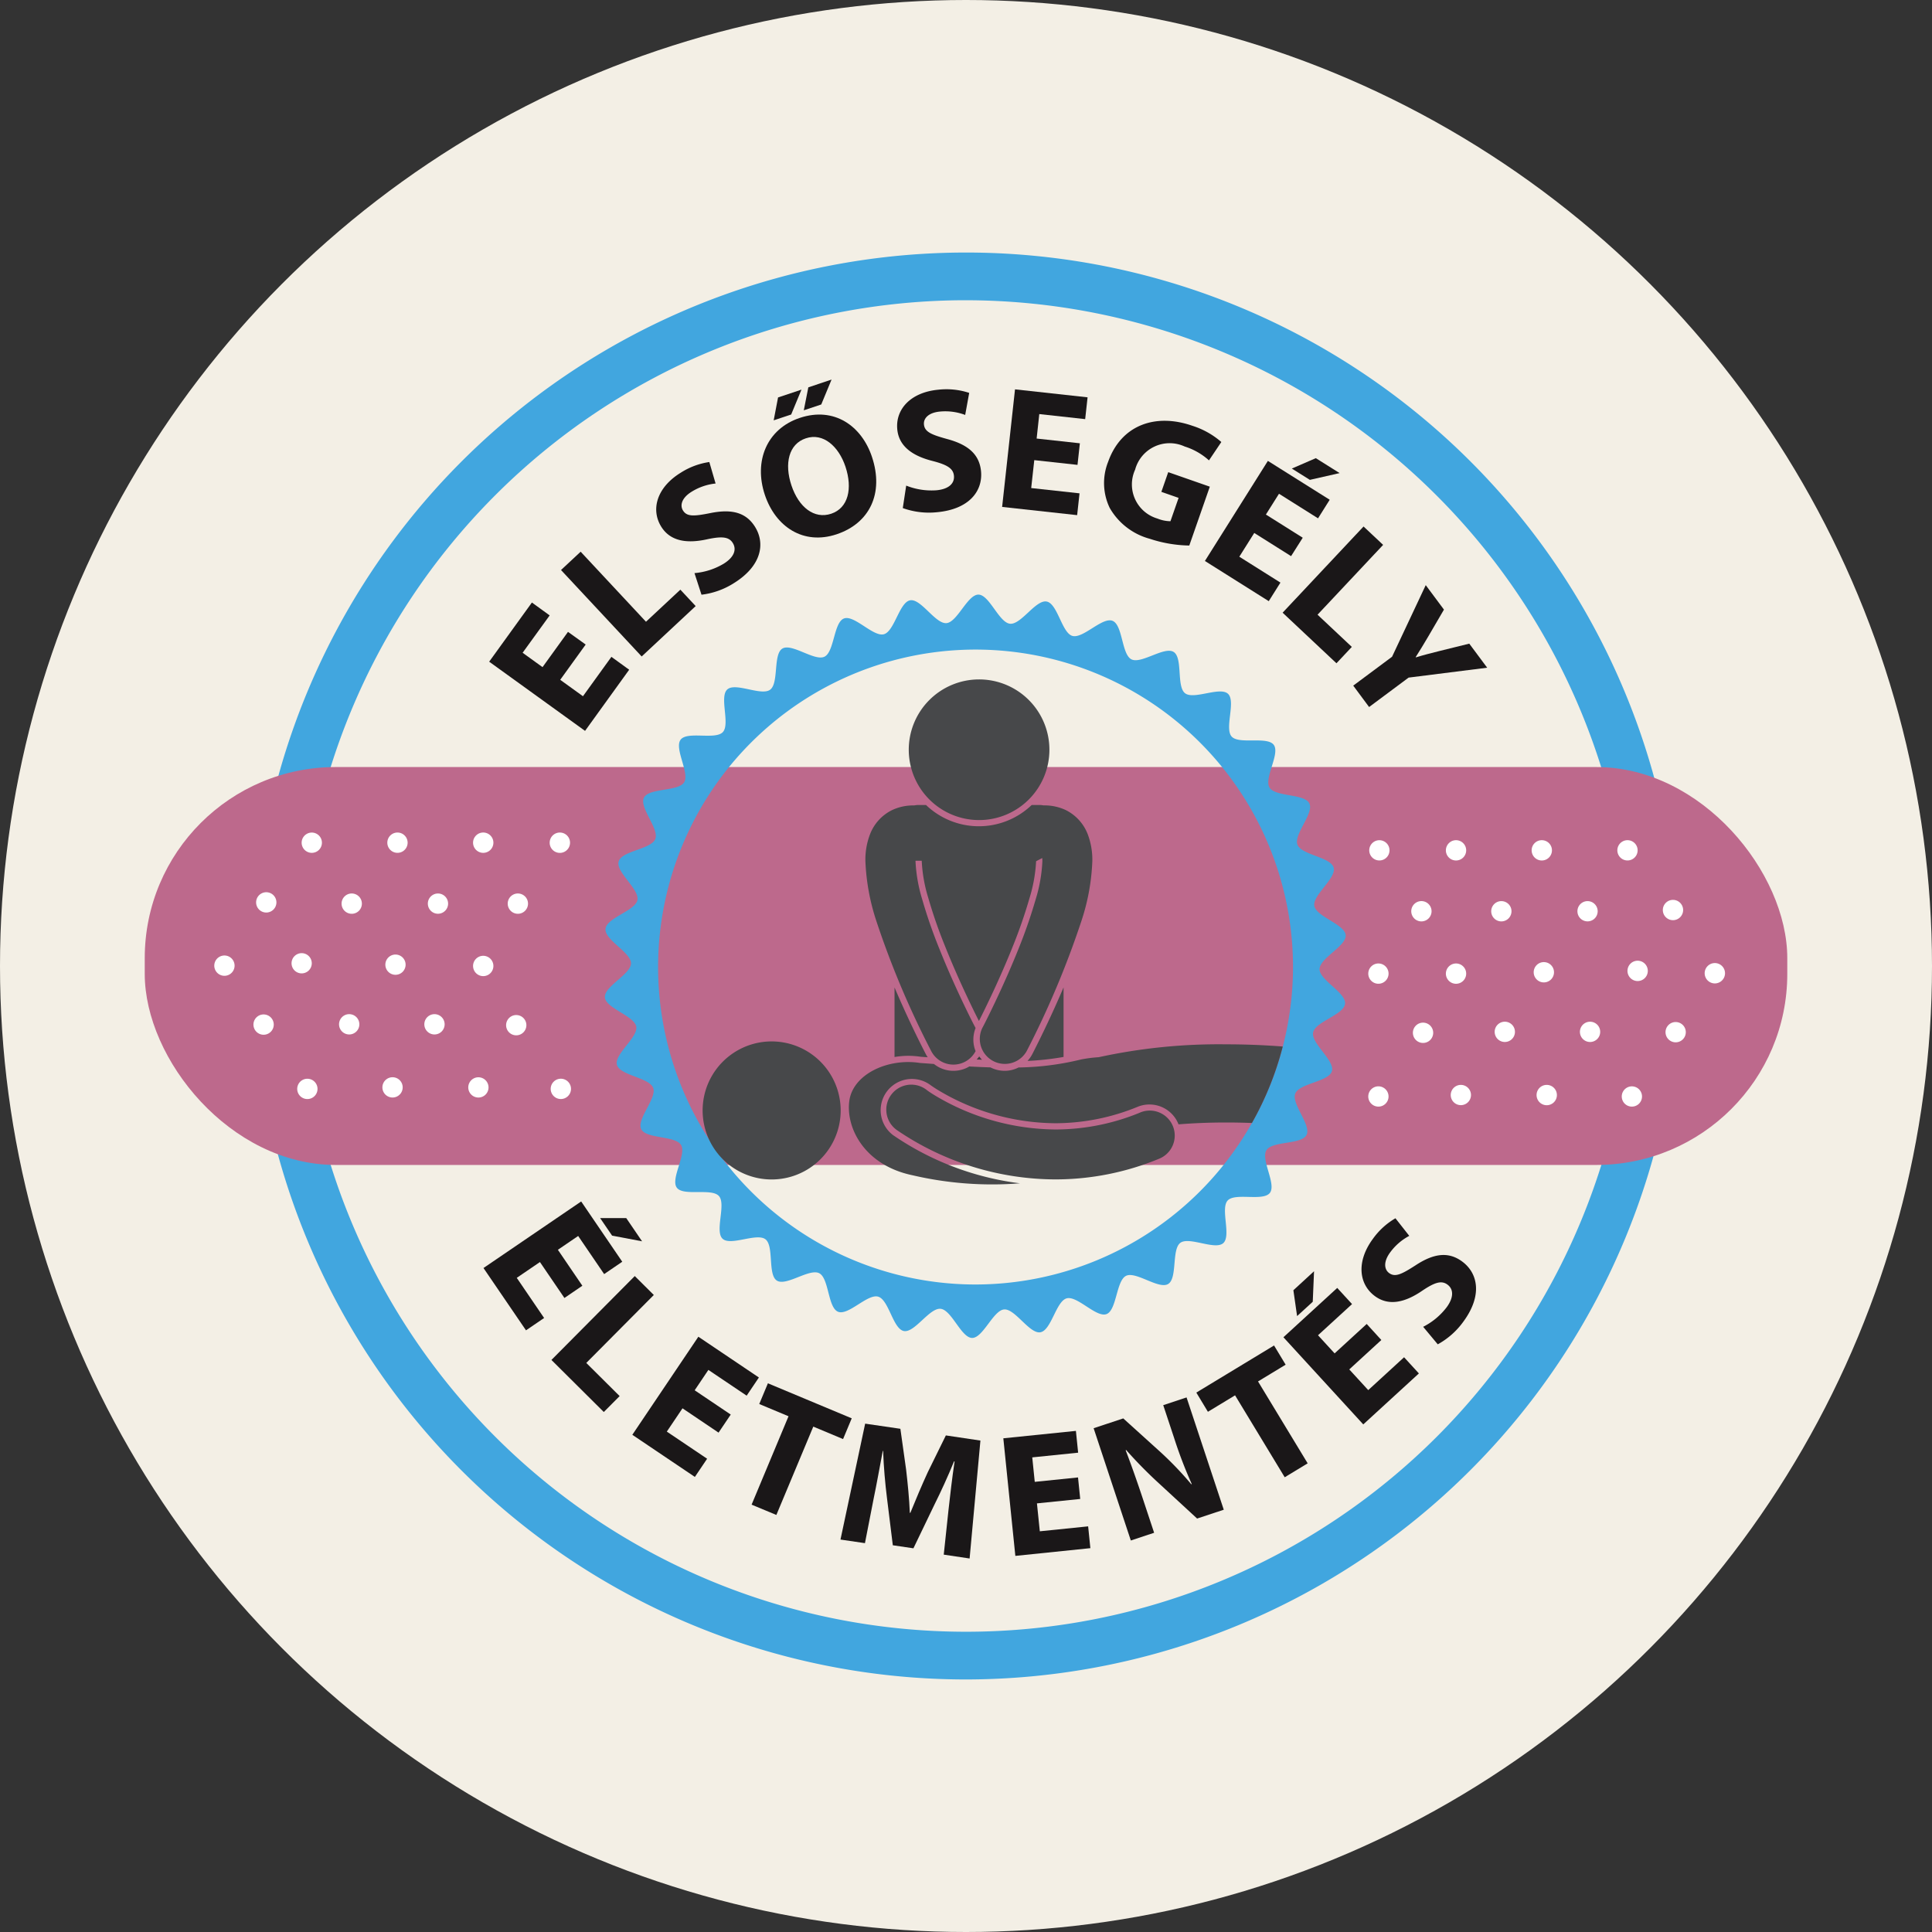 <svg xmlns="http://www.w3.org/2000/svg" width="150" height="150" viewBox="0 0 150 150">
  <rect x="0" y="0" width="150" height="150" fill="#333333" stroke="none"/>
  <g id="Group_3845" data-name="Group 3845" transform="translate(-13593.479 3.263)">
    <g id="Ñëîé_1" data-name="Ñëîé 1" transform="translate(13593.479 -3.263)">
      <g id="Group_3787" data-name="Group 3787">
        <g id="Group_3786" data-name="Group 3786">
          <ellipse id="Ellipse_97" data-name="Ellipse 97" cx="75" cy="75" rx="75" ry="75" fill="#f3efe5"/>
        </g>
      </g>
    </g>
    <g id="Layer_3" data-name="Layer 3" transform="translate(13604.717 16.344)">
      <g id="Group_3844" data-name="Group 3844">
        <g id="Group_3788" data-name="Group 3788" transform="translate(8.368)">
          <path id="Path_6951" data-name="Path 6951" d="M13668.48,127.13a55.393,55.393,0,1,1,55.395-55.393A55.458,55.458,0,0,1,13668.48,127.13Zm0-107.083a51.689,51.689,0,1,0,51.69,51.689A51.748,51.748,0,0,0,13668.48,20.048Z" transform="translate(-13613.085 -16.344)" fill="#41a6df"/>
        </g>
        <g id="Group_3789" data-name="Group 3789" transform="translate(0 39.946)">
          <rect id="Rectangle_1942" data-name="Rectangle 1942" width="127.526" height="30.894" rx="14.834" fill="#bd698c"/>
        </g>
        <g id="Group_3831" data-name="Group 3831" transform="translate(5.399 45.034)">
          <g id="Group_3790" data-name="Group 3790" transform="translate(3.248 4.632)">
            <path id="Path_6952" data-name="Path 6952" d="M13614.94,67.234a.788.788,0,1,0-.789.789.789.789,0,0,0,.789-.789" transform="translate(-13613.364 -66.447)" fill="#fff" fill-rule="evenodd"/>
          </g>
          <g id="Group_3791" data-name="Group 3791" transform="translate(0 9.544)">
            <path id="Path_6953" data-name="Path 6953" d="M13611.692,72.147a.788.788,0,1,1-.788-.788.789.789,0,0,1,.788.788" transform="translate(-13610.116 -71.359)" fill="#fff" fill-rule="evenodd"/>
          </g>
          <g id="Group_3792" data-name="Group 3792" transform="translate(3.041 14.119)">
            <path id="Path_6954" data-name="Path 6954" d="M13614.733,76.722a.788.788,0,1,0-.788.789.788.788,0,0,0,.788-.789" transform="translate(-13613.157 -75.934)" fill="#fff" fill-rule="evenodd"/>
          </g>
          <g id="Group_3793" data-name="Group 3793" transform="translate(5.998 9.359)">
            <path id="Path_6955" data-name="Path 6955" d="M13617.685,71.961a.785.785,0,1,0-.785.786.785.785,0,0,0,.785-.786" transform="translate(-13616.114 -71.174)" fill="#fff" fill-rule="evenodd"/>
          </g>
          <g id="Group_3794" data-name="Group 3794" transform="translate(13.281 9.468)">
            <path id="Path_6956" data-name="Path 6956" d="M13624.97,72.07a.786.786,0,1,0-.785.787.786.786,0,0,0,.785-.787" transform="translate(-13623.397 -71.283)" fill="#fff" fill-rule="evenodd"/>
          </g>
          <g id="Group_3795" data-name="Group 3795" transform="translate(20.093 9.569)">
            <path id="Path_6957" data-name="Path 6957" d="M13631.786,72.172a.789.789,0,1,0-.788.788.789.789,0,0,0,.788-.788" transform="translate(-13630.209 -71.384)" fill="#fff" fill-rule="evenodd"/>
          </g>
          <g id="Group_3796" data-name="Group 3796" transform="translate(16.306 14.094)">
            <path id="Path_6958" data-name="Path 6958" d="M13628,76.7a.788.788,0,1,0-.787.789.788.788,0,0,0,.787-.789" transform="translate(-13626.422 -75.909)" fill="#fff" fill-rule="evenodd"/>
          </g>
          <g id="Group_3797" data-name="Group 3797" transform="translate(9.687 14.094)">
            <path id="Path_6959" data-name="Path 6959" d="M13621.379,76.7a.788.788,0,1,0-.788.789.787.787,0,0,0,.788-.789" transform="translate(-13619.803 -75.909)" fill="#fff" fill-rule="evenodd"/>
          </g>
          <g id="Group_3798" data-name="Group 3798" transform="translate(6.439 19.113)">
            <path id="Path_6960" data-name="Path 6960" d="M13618.132,81.715a.788.788,0,1,1-.788-.787.789.789,0,0,1,.788.787" transform="translate(-13616.556 -80.928)" fill="#fff" fill-rule="evenodd"/>
          </g>
          <g id="Group_3799" data-name="Group 3799" transform="translate(13.053 18.996)">
            <path id="Path_6961" data-name="Path 6961" d="M13624.743,81.6a.787.787,0,1,1-.785-.789.785.785,0,0,1,.785.789" transform="translate(-13623.169 -80.811)" fill="#fff" fill-rule="evenodd"/>
          </g>
          <g id="Group_3800" data-name="Group 3800" transform="translate(19.721 19)">
            <path id="Path_6962" data-name="Path 6962" d="M13631.408,81.6a.786.786,0,1,0-.785.786.784.784,0,0,0,.785-.786" transform="translate(-13629.837 -80.815)" fill="#fff" fill-rule="evenodd"/>
          </g>
          <g id="Group_3801" data-name="Group 3801" transform="translate(26.119 19.111)">
            <path id="Path_6963" data-name="Path 6963" d="M13638.008,81.715a.788.788,0,1,0-.788.787.788.788,0,0,0,.788-.787" transform="translate(-13636.432 -80.926)" fill="#fff" fill-rule="evenodd"/>
          </g>
          <g id="Group_3802" data-name="Group 3802" transform="translate(22.781 4.729)">
            <path id="Path_6964" data-name="Path 6964" d="M13634.645,67.332a.788.788,0,1,0-.788.788.788.788,0,0,0,.788-.788" transform="translate(-13633.068 -66.544)" fill="#fff" fill-rule="evenodd"/>
          </g>
          <g id="Group_3803" data-name="Group 3803" transform="translate(16.581 4.73)">
            <path id="Path_6965" data-name="Path 6965" d="M13628.269,67.332a.786.786,0,1,0-.785.785.786.786,0,0,0,.785-.785" transform="translate(-13626.697 -66.545)" fill="#fff" fill-rule="evenodd"/>
          </g>
          <g id="Group_3804" data-name="Group 3804" transform="translate(9.884 4.729)">
            <path id="Path_6966" data-name="Path 6966" d="M13621.575,67.332a.788.788,0,1,0-.787.788.787.787,0,0,0,.787-.788" transform="translate(-13620 -66.544)" fill="#fff" fill-rule="evenodd"/>
          </g>
          <g id="Group_3805" data-name="Group 3805" transform="translate(6.782)">
            <path id="Path_6967" data-name="Path 6967" d="M13618.473,62.6a.787.787,0,1,0-.788.789.787.787,0,0,0,.788-.789" transform="translate(-13616.898 -61.815)" fill="#fff" fill-rule="evenodd"/>
          </g>
          <g id="Group_3806" data-name="Group 3806" transform="translate(13.435)">
            <path id="Path_6968" data-name="Path 6968" d="M13625.127,62.6a.788.788,0,1,1-.787-.788.79.79,0,0,1,.787.788" transform="translate(-13623.551 -61.815)" fill="#fff" fill-rule="evenodd"/>
          </g>
          <g id="Group_3807" data-name="Group 3807" transform="translate(20.093)">
            <path id="Path_6969" data-name="Path 6969" d="M13631.786,62.6a.789.789,0,1,0-.788.789.789.789,0,0,0,.788-.789" transform="translate(-13630.209 -61.815)" fill="#fff" fill-rule="evenodd"/>
          </g>
          <g id="Group_3808" data-name="Group 3808" transform="translate(26.041)">
            <path id="Path_6970" data-name="Path 6970" d="M13637.932,62.6a.79.79,0,1,1-.788-.788.789.789,0,0,1,.788.788" transform="translate(-13636.353 -61.815)" fill="#fff" fill-rule="evenodd"/>
          </g>
          <g id="Group_3809" data-name="Group 3809" transform="translate(22.656 14.165)">
            <path id="Path_6971" data-name="Path 6971" d="M13634.517,76.768a.787.787,0,1,0-.788.788.788.788,0,0,0,.788-.788" transform="translate(-13632.942 -75.98)" fill="#fff" fill-rule="evenodd"/>
          </g>
          <g id="Group_3810" data-name="Group 3810" transform="translate(112.465 5.225)">
            <path id="Path_6972" data-name="Path 6972" d="M13723.45,67.827a.788.788,0,1,0,.79-.787.788.788,0,0,0-.79.787" transform="translate(-13723.45 -67.04)" fill="#fff" fill-rule="evenodd"/>
          </g>
          <g id="Group_3811" data-name="Group 3811" transform="translate(115.713 10.135)">
            <path id="Path_6973" data-name="Path 6973" d="M13728.278,72.739a.79.79,0,1,0-.79.787.79.79,0,0,0,.79-.787" transform="translate(-13726.698 -71.95)" fill="#fff" fill-rule="evenodd"/>
          </g>
          <g id="Group_3812" data-name="Group 3812" transform="translate(112.675 14.711)">
            <path id="Path_6974" data-name="Path 6974" d="M13725.233,77.312a.787.787,0,1,0-.787.787.787.787,0,0,0,.787-.787" transform="translate(-13723.66 -76.526)" fill="#fff" fill-rule="evenodd"/>
          </g>
          <g id="Group_3813" data-name="Group 3813" transform="translate(109.72 9.95)">
            <path id="Path_6975" data-name="Path 6975" d="M13722.283,72.553a.789.789,0,1,0-.789.789.788.788,0,0,0,.789-.789" transform="translate(-13720.705 -71.765)" fill="#fff" fill-rule="evenodd"/>
          </g>
          <g id="Group_3814" data-name="Group 3814" transform="translate(102.435 10.06)">
            <path id="Path_6976" data-name="Path 6976" d="M13715,72.661a.788.788,0,1,0-.789.787.787.787,0,0,0,.789-.787" transform="translate(-13713.42 -71.875)" fill="#fff" fill-rule="evenodd"/>
          </g>
          <g id="Group_3815" data-name="Group 3815" transform="translate(95.621 10.163)">
            <path id="Path_6977" data-name="Path 6977" d="M13706.606,72.764a.788.788,0,1,0,.79-.786.791.791,0,0,0-.79.786" transform="translate(-13706.606 -71.978)" fill="#fff" fill-rule="evenodd"/>
          </g>
          <g id="Group_3816" data-name="Group 3816" transform="translate(89.596 10.163)">
            <path id="Path_6978" data-name="Path 6978" d="M13700.385,72.764a.787.787,0,1,0,.787-.786.788.788,0,0,0-.787.786" transform="translate(-13700.385 -71.978)" fill="#fff" fill-rule="evenodd"/>
          </g>
          <g id="Group_3817" data-name="Group 3817" transform="translate(99.409 14.686)">
            <path id="Path_6979" data-name="Path 6979" d="M13711.969,77.289a.787.787,0,1,0-.786.784.786.786,0,0,0,.786-.784" transform="translate(-13710.395 -76.501)" fill="#fff" fill-rule="evenodd"/>
          </g>
          <g id="Group_3818" data-name="Group 3818" transform="translate(106.028 14.686)">
            <path id="Path_6980" data-name="Path 6980" d="M13718.588,77.289a.787.787,0,1,0-.787.785.787.787,0,0,0,.787-.785" transform="translate(-13717.014 -76.501)" fill="#fff" fill-rule="evenodd"/>
          </g>
          <g id="Group_3819" data-name="Group 3819" transform="translate(109.276 19.704)">
            <path id="Path_6981" data-name="Path 6981" d="M13721.834,82.305a.786.786,0,1,0-.786.786.785.785,0,0,0,.786-.786" transform="translate(-13720.262 -81.519)" fill="#fff" fill-rule="evenodd"/>
          </g>
          <g id="Group_3820" data-name="Group 3820" transform="translate(102.662 19.59)">
            <path id="Path_6982" data-name="Path 6982" d="M13713.647,82.193a.789.789,0,1,0,.787-.788.787.787,0,0,0-.787.788" transform="translate(-13713.647 -81.405)" fill="#fff" fill-rule="evenodd"/>
          </g>
          <g id="Group_3821" data-name="Group 3821" transform="translate(95.998 19.59)">
            <path id="Path_6983" data-name="Path 6983" d="M13706.983,82.193a.786.786,0,1,0,.784-.788.786.786,0,0,0-.784.788" transform="translate(-13706.983 -81.405)" fill="#fff" fill-rule="evenodd"/>
          </g>
          <g id="Group_3822" data-name="Group 3822" transform="translate(89.596 19.704)">
            <path id="Path_6984" data-name="Path 6984" d="M13701.958,82.305a.787.787,0,1,0-.786.786.786.786,0,0,0,.786-.786" transform="translate(-13700.385 -81.519)" fill="#fff" fill-rule="evenodd"/>
          </g>
          <g id="Group_3823" data-name="Group 3823" transform="translate(92.934 5.319)">
            <path id="Path_6985" data-name="Path 6985" d="M13705.323,67.922a.788.788,0,1,0-.788.789.789.789,0,0,0,.788-.789" transform="translate(-13703.748 -67.134)" fill="#fff" fill-rule="evenodd"/>
          </g>
          <g id="Group_3824" data-name="Group 3824" transform="translate(99.138 5.319)">
            <path id="Path_6986" data-name="Path 6986" d="M13711.7,67.922a.787.787,0,1,0-.789.789.788.788,0,0,0,.789-.789" transform="translate(-13710.123 -67.134)" fill="#fff" fill-rule="evenodd"/>
          </g>
          <g id="Group_3825" data-name="Group 3825" transform="translate(105.833 5.322)">
            <path id="Path_6987" data-name="Path 6987" d="M13718.391,67.922a.786.786,0,1,0-.787.787.786.786,0,0,0,.787-.787" transform="translate(-13716.818 -67.137)" fill="#fff" fill-rule="evenodd"/>
          </g>
          <g id="Group_3826" data-name="Group 3826" transform="translate(108.935 0.595)">
            <path id="Path_6988" data-name="Path 6988" d="M13721.493,63.195a.787.787,0,1,0-.787.785.787.787,0,0,0,.787-.785" transform="translate(-13719.92 -62.41)" fill="#fff" fill-rule="evenodd"/>
          </g>
          <g id="Group_3827" data-name="Group 3827" transform="translate(102.28 0.591)">
            <path id="Path_6989" data-name="Path 6989" d="M13713.266,63.195a.788.788,0,1,0,.784-.789.787.787,0,0,0-.784.789" transform="translate(-13713.266 -62.406)" fill="#fff" fill-rule="evenodd"/>
          </g>
          <g id="Group_3828" data-name="Group 3828" transform="translate(95.621 0.591)">
            <path id="Path_6990" data-name="Path 6990" d="M13706.606,63.195a.788.788,0,1,0,.79-.789.792.792,0,0,0-.79.789" transform="translate(-13706.606 -62.406)" fill="#fff" fill-rule="evenodd"/>
          </g>
          <g id="Group_3829" data-name="Group 3829" transform="translate(89.672 0.595)">
            <path id="Path_6991" data-name="Path 6991" d="M13702.034,63.195a.786.786,0,1,0-.787.785.786.786,0,0,0,.787-.785" transform="translate(-13700.462 -62.41)" fill="#fff" fill-rule="evenodd"/>
          </g>
          <g id="Group_3830" data-name="Group 3830" transform="translate(93.061 14.757)">
            <path id="Path_6992" data-name="Path 6992" d="M13705.451,77.361a.788.788,0,1,0-.788.787.788.788,0,0,0,.788-.787" transform="translate(-13703.876 -76.572)" fill="#fff" fill-rule="evenodd"/>
          </g>
        </g>
        <g id="Group_3832" data-name="Group 3832" transform="translate(35.728 26.563)">
          <path id="Path_6993" data-name="Path 6993" d="M13669.666,96.9a24.647,24.647,0,1,1,24.646-24.646A24.675,24.675,0,0,1,13669.666,96.9Zm28.686-21.8c.087-.86-1.984-1.834-1.979-2.68.009-.864,2.1-1.8,2.029-2.644s-2.287-1.434-2.435-2.271,1.731-2.15,1.5-2.973-2.513-.984-2.812-1.782,1.3-2.43.927-3.2-2.651-.5-3.095-1.233.84-2.627.33-3.314-2.7-.01-3.27-.647.346-2.736-.283-3.318-2.65.484-3.332-.042-.159-2.75-.887-3.206-2.514.961-3.28.572-.667-2.673-1.466-2.989-2.293,1.413-3.121,1.169c-.812-.237-1.143-2.5-1.989-2.666s-1.99,1.811-2.849,1.722-1.6-2.253-2.45-2.26-1.641,2.143-2.484,2.214c-.861.071-1.981-1.923-2.82-1.772s-1.216,2.406-2.037,2.634-2.3-1.523-3.1-1.223-.746,2.593-1.514,2.967-2.539-1.074-3.27-.629-.259,2.681-.948,3.192-2.689-.593-3.326-.021.235,2.684-.346,3.311-2.756-.092-3.277.589.724,2.6.267,3.318-2.722.419-3.114,1.183,1.2,2.413.877,3.214-2.6.911-2.842,1.738,1.621,2.146,1.456,3c-.162.833-2.387,1.373-2.477,2.232s1.985,1.832,1.979,2.681-2.1,1.794-2.028,2.643,2.286,1.433,2.436,2.27-1.732,2.152-1.5,2.972,2.51.985,2.813,1.784-1.3,2.429-.93,3.2,2.65.5,3.094,1.233-.837,2.63-.327,3.317,2.694.008,3.268.647-.343,2.735.285,3.318,2.649-.483,3.328.041.161,2.75.888,3.208,2.515-.962,3.283-.575.666,2.672,1.467,2.993,2.289-1.415,3.116-1.171,1.144,2.5,1.991,2.667c.832.162,1.992-1.814,2.853-1.725s1.6,2.251,2.446,2.262,1.641-2.143,2.486-2.213,1.982,1.921,2.816,1.773c.85-.151,1.217-2.41,2.041-2.634s2.3,1.521,3.094,1.222.75-2.594,1.516-2.97,2.539,1.076,3.27.632.257-2.684.945-3.194,2.694.593,3.332.022-.239-2.686.345-3.311,2.755.089,3.275-.59-.726-2.593-.265-3.318,2.723-.417,3.111-1.181-1.194-2.415-.874-3.214,2.6-.912,2.843-1.737-1.622-2.151-1.459-3S13698.265,75.964,13698.352,75.1Z" transform="translate(-13640.889 -43.342)" fill="#41a6df" fill-rule="evenodd"/>
        </g>
        <g id="Group_3833" data-name="Group 3833" transform="translate(64.593 62.411)">
          <path id="Path_6994" data-name="Path 6994" d="M13670.16,79.508a2.972,2.972,0,0,1-.212-.262c-.062.085-.127.165-.2.244.136,0,.272.01.409.018" transform="translate(-13669.751 -79.246)" fill="#3e3e3e" fill-rule="evenodd"/>
        </g>
        <g id="Group_3841" data-name="Group 3841" transform="translate(43.315 33.144)">
          <g id="Group_3834" data-name="Group 3834" transform="translate(14.309 31.504)">
            <path id="Path_6995" data-name="Path 6995" d="M13682.45,83.52a17.274,17.274,0,0,1-6.565,1.312,18.453,18.453,0,0,1-9.323-2.619c-.233-.138-.407-.256-.521-.333-.052-.039-.095-.067-.114-.082a.132.132,0,0,1-.021-.016v0a1.941,1.941,0,1,0-2.333,3.1,21.928,21.928,0,0,0,12.313,3.827h.013a21.085,21.085,0,0,0,8.017-1.6,1.94,1.94,0,1,0-1.464-3.593Z" transform="translate(-13662.797 -81.395)" fill="#47484a" fill-rule="evenodd"/>
          </g>
          <g id="Group_3835" data-name="Group 3835" transform="translate(14.898 23.915)">
            <path id="Path_6996" data-name="Path 6996" d="M13663.387,73.806v5.4a6.472,6.472,0,0,1,1.063-.093,6.407,6.407,0,0,1,.967.074l.547.039a2.339,2.339,0,0,1-.151-.25l-.039-.077C13665.369,78.119,13664.387,76.153,13663.387,73.806Z" transform="translate(-13663.387 -73.806)" fill="#47484a" fill-rule="evenodd"/>
          </g>
          <g id="Group_3836" data-name="Group 3836" transform="translate(25.222 23.913)">
            <path id="Path_6997" data-name="Path 6997" d="M13673.71,79.51a21.79,21.79,0,0,0,2.8-.309V73.8c-1,2.349-1.983,4.314-2.386,5.1l-.033.065A2.456,2.456,0,0,1,13673.71,79.51Z" transform="translate(-13673.71 -73.804)" fill="#47484a" fill-rule="evenodd"/>
          </g>
          <g id="Group_3837" data-name="Group 3837" transform="translate(0 28.105)">
            <path id="Path_6998" data-name="Path 6998" d="M13654.405,78.025a5.359,5.359,0,1,0,4.771,5.885A5.362,5.362,0,0,0,13654.405,78.025Z" transform="translate(-13648.488 -77.996)" fill="#47484a" fill-rule="evenodd"/>
          </g>
          <g id="Group_3838" data-name="Group 3838" transform="translate(11.355 28.33)">
            <path id="Path_6999" data-name="Path 6999" d="M13689.143,78.221a43.786,43.786,0,0,0-9.905,1,10.769,10.769,0,0,0-1.371.176,21.554,21.554,0,0,1-4.851.621,2.389,2.389,0,0,1-1.082.26,2.42,2.42,0,0,1-1.1-.267c-.556-.016-1.107-.042-1.646-.071-.034.02-.067.041-.105.062a2.421,2.421,0,0,1-2.636-.255c-.375-.028-.74-.055-1.085-.079-2.483-.392-5.239.872-5.492,2.992s1.236,4.961,4.912,5.727a27.215,27.215,0,0,0,8.344.625,22.291,22.291,0,0,1-9.792-3.7l-.034-.025-.008,0-.012-.011a2.426,2.426,0,0,1,2.912-3.881c.037.027.072.051.122.085.156.107.321.215.5.32a17.417,17.417,0,0,0,2,1.034,17.858,17.858,0,0,0,7.066,1.514,16.88,16.88,0,0,0,6.382-1.276,2.394,2.394,0,0,1,.912-.18,2.42,2.42,0,0,1,2.249,1.508.124.124,0,0,0,.014.034c1.081-.086,2.32-.144,3.7-.144.638,0,1.307.013,2,.038a24.344,24.344,0,0,0,2.393-5.937C13691.969,78.271,13690.5,78.221,13689.143,78.221Z" transform="translate(-13659.844 -78.221)" fill="#47484a" fill-rule="evenodd"/>
          </g>
          <g id="Group_3839" data-name="Group 3839" transform="translate(12.649 9.753)">
            <path id="Path_7000" data-name="Path 7000" d="M13666.24,78.754a1.939,1.939,0,0,0,3.441-.006c-.021-.055-.045-.112-.062-.167a2.415,2.415,0,0,1,.062-1.624l0,0s-.067-.13-.2-.384c-.452-.892-1.6-3.225-2.615-5.774a38.161,38.161,0,0,1-1.322-3.807,12.052,12.052,0,0,1-.528-2.985c0-.013,0-.025,0-.04l.484,0V64a11.585,11.585,0,0,0,.507,2.853,37.475,37.475,0,0,0,1.306,3.758c1.019,2.554,2.153,4.862,2.595,5.736.015.023.021.042.035.062a.39.39,0,0,1,.029-.062c.441-.874,1.581-3.182,2.6-5.736a38.659,38.659,0,0,0,1.3-3.758,11.733,11.733,0,0,0,.507-2.848l.479-.248c0,.073.008.154.008.243a11.851,11.851,0,0,1-.526,2.985,39.428,39.428,0,0,1-1.321,3.807c-1.019,2.549-2.164,4.882-2.616,5.774-.128.254-.2.384-.2.384a1.943,1.943,0,0,0,3.442,1.8,69.816,69.816,0,0,0,4.256-10.119,16.711,16.711,0,0,0,.843-4.631,5.592,5.592,0,0,0-.354-2.083.23.23,0,0,1-.019-.048,3.489,3.489,0,0,0-1.693-1.837,3.881,3.881,0,0,0-1.682-.362.309.309,0,0,0-.043,0,1.735,1.735,0,0,0-.333-.031l-.583,0a5.924,5.924,0,0,1-8.206,0h-.583a1.746,1.746,0,0,0-.331.034.326.326,0,0,0-.044,0,3.849,3.849,0,0,0-1.68.364,3.48,3.48,0,0,0-1.694,1.837,5.487,5.487,0,0,0-.373,2.129,16.908,16.908,0,0,0,.846,4.633A69.415,69.415,0,0,0,13666.24,78.754Z" transform="translate(-13661.138 -59.644)" fill="#47484a" fill-rule="evenodd"/>
          </g>
          <g id="Group_3840" data-name="Group 3840" transform="translate(16.003)">
            <path id="Path_7001" data-name="Path 7001" d="M13669.95,60.81a5.46,5.46,0,1,0-5.459-5.459A5.461,5.461,0,0,0,13669.95,60.81Z" transform="translate(-13664.491 -49.891)" fill="#47484a" fill-rule="evenodd"/>
          </g>
        </g>
        <g id="Group_3842" data-name="Group 3842" transform="translate(26.742 9.863)">
          <path id="Path_7002" data-name="Path 7002" d="M13639.415,46.779l-1.977,2.738,1.766,1.275,2.208-3.058,1.38,1-3.426,4.748-7.443-5.372,3.317-4.593,1.379,1-2.1,2.9,1.546,1.116,1.977-2.738Z" transform="translate(-13631.923 -26.207)" fill="#1a1718"/>
          <path id="Path_7003" data-name="Path 7003" d="M13637.5,40.993l1.525-1.421,5.072,5.437,2.669-2.49,1.189,1.274-4.193,3.912Z" transform="translate(-13631.923 -26.207)" fill="#1a1718"/>
          <path id="Path_7004" data-name="Path 7004" d="M13647.862,41.233a5.283,5.283,0,0,0,2.259-.724c.812-.5,1.033-1.1.717-1.612-.3-.487-.844-.535-1.989-.291-1.576.351-2.866.155-3.569-.98-.824-1.332-.343-3.039,1.5-4.178a5.611,5.611,0,0,1,2.235-.839l.486,1.668a4.386,4.386,0,0,0-1.863.64c-.764.473-.92,1.05-.668,1.455.309.5.883.447,2.129.2,1.694-.343,2.785-.026,3.468,1.075.809,1.309.488,3.044-1.654,4.37a6,6,0,0,1-2.506.893Z" transform="translate(-13631.923 -26.207)" fill="#1a1718"/>
          <path id="Path_7005" data-name="Path 7005" d="M13661.642,32.208c.951,2.854-.2,5.162-2.745,6.011-2.583.862-4.744-.584-5.572-3.064-.871-2.609.145-5.115,2.715-5.973C13658.713,28.291,13660.84,29.806,13661.642,32.208Zm-5.473-5.221-.8,1.933-1.358.452.34-1.778Zm-.779,7.436c.568,1.7,1.771,2.638,3.087,2.2,1.331-.444,1.672-1.964,1.107-3.656-.521-1.562-1.719-2.656-3.075-2.2C13655.178,31.206,13654.826,32.731,13655.39,34.423Zm3.115-8.216-.8,1.933-1.356.453.353-1.783Z" transform="translate(-13631.923 -26.207)" fill="#1a1718"/>
          <path id="Path_7006" data-name="Path 7006" d="M13664.3,34.439a5.308,5.308,0,0,0,2.346.363c.948-.086,1.415-.525,1.361-1.121-.051-.57-.514-.856-1.648-1.151-1.567-.392-2.635-1.144-2.753-2.473-.142-1.56,1.054-2.871,3.211-3.066a5.643,5.643,0,0,1,2.374.25l-.311,1.712a4.363,4.363,0,0,0-1.952-.263c-.9.081-1.292.528-1.25,1,.054.584.592.8,1.813,1.136,1.668.451,2.5,1.224,2.62,2.513.137,1.533-.925,2.941-3.436,3.168a5.99,5.99,0,0,1-2.64-.323Z" transform="translate(-13631.923 -26.207)" fill="#1a1718"/>
          <path id="Path_7007" data-name="Path 7007" d="M13677.6,32.83l-3.356-.368-.239,2.167,3.752.411-.185,1.693-5.824-.639,1-9.128,5.634.619-.186,1.693-3.563-.392-.206,1.9,3.357.368Z" transform="translate(-13631.923 -26.207)" fill="#1a1718"/>
          <path id="Path_7008" data-name="Path 7008" d="M13686.279,39.092a10.245,10.245,0,0,1-3.063-.522,5.115,5.115,0,0,1-3.116-2.4,4.456,4.456,0,0,1-.122-3.578c1.021-2.876,3.691-3.79,6.533-2.8a6.306,6.306,0,0,1,2.256,1.263l-.959,1.426a5.071,5.071,0,0,0-1.889-1.078,2.777,2.777,0,0,0-3.846,1.8,2.759,2.759,0,0,0,1.732,3.794,2.789,2.789,0,0,0,1.011.208l.633-1.813-1.338-.467.533-1.53,3.229,1.127Z" transform="translate(-13631.923 -26.207)" fill="#1a1718"/>
          <path id="Path_7009" data-name="Path 7009" d="M13694.182,39.916l-2.859-1.8-1.16,1.844,3.193,2.01-.907,1.441-4.957-3.12,4.889-7.77,4.8,3.017-.906,1.442-3.031-1.908-1.017,1.614,2.86,1.8Zm3.769-6.448-2.311.525-1.4-.877,1.862-.808Z" transform="translate(-13631.923 -26.207)" fill="#1a1718"/>
          <path id="Path_7010" data-name="Path 7010" d="M13699.809,37.614l1.52,1.427-5.092,5.421,2.661,2.5-1.193,1.271-4.18-3.927Z" transform="translate(-13631.923 -26.207)" fill="#1a1718"/>
          <path id="Path_7011" data-name="Path 7011" d="M13699.008,49.97l3.014-2.243,2.615-5.56,1.414,1.9-1.209,2.07c-.364.628-.644,1.073-.985,1.616l.017.022c.579-.178,1.136-.319,1.822-.492l2.321-.573,1.39,1.867-6.1.769-3.067,2.284Z" transform="translate(-13631.923 -26.207)" fill="#1a1718"/>
        </g>
        <g id="Group_3843" data-name="Group 3843" transform="translate(26.301 73.674)">
          <path id="Path_7012" data-name="Path 7012" d="M13637.753,98.382l-1.9-2.79-1.8,1.227,2.124,3.117-1.407.958-3.3-4.838,7.585-5.168,3.189,4.681-1.406.958-2.017-2.959-1.575,1.073,1.9,2.791Zm6.029-4.4-2.328-.441-.928-1.361,2.028,0Z" transform="translate(-13631.471 -90.888)" fill="#1a1718"/>
          <path id="Path_7013" data-name="Path 7013" d="M13643.215,96.68l1.479,1.469-5.243,5.276,2.59,2.574-1.23,1.236-4.066-4.042Z" transform="translate(-13631.471 -90.888)" fill="#1a1718"/>
          <path id="Path_7014" data-name="Path 7014" d="M13649.721,108.836l-2.8-1.888-1.217,1.808,3.129,2.107-.951,1.412-4.856-3.271,5.127-7.614,4.7,3.165-.95,1.411-2.972-2-1.064,1.582,2.8,1.885Z" transform="translate(-13631.471 -90.888)" fill="#1a1718"/>
          <path id="Path_7015" data-name="Path 7015" d="M13655.153,107.565l-2.273-.95.672-1.609,6.508,2.72-.672,1.61-2.312-.967-2.867,6.859-1.923-.8Z" transform="translate(-13631.471 -90.888)" fill="#1a1718"/>
          <path id="Path_7016" data-name="Path 7016" d="M13667.576,114.817c.121-1.1.274-2.423.469-3.745l-.04-.006c-.454,1.118-1.021,2.356-1.528,3.37l-1.627,3.381-1.6-.236-.452-3.661c-.14-1.108-.26-2.447-.3-3.665l-.027,0c-.233,1.218-.48,2.614-.715,3.736l-.669,3.426-1.9-.279,1.916-9,2.735.4.444,3.163c.128,1.092.245,2.266.289,3.361l.042,0c.409-1.013.9-2.166,1.342-3.133l1.414-2.877,2.683.4-.839,9.156-2.008-.3Z" transform="translate(-13631.471 -90.888)" fill="#1a1718"/>
          <path id="Path_7017" data-name="Path 7017" d="M13677.8,113.986l-3.36.343.223,2.167,3.752-.383.173,1.693-5.825.6-.933-9.129,5.635-.576.173,1.692-3.562.365.194,1.9,3.359-.343Z" transform="translate(-13631.471 -90.888)" fill="#1a1718"/>
          <path id="Path_7018" data-name="Path 7018" d="M13681.729,117.211l-2.888-8.717,2.3-.762,2.869,2.594a26.509,26.509,0,0,1,2.412,2.517l.039-.014a34.245,34.245,0,0,1-1.371-3.578l-.845-2.548,1.811-.6,2.889,8.718-2.07.685-2.977-2.745a34.416,34.416,0,0,1-2.533-2.578l-.035.026c.433,1.134.866,2.355,1.338,3.777l.87,2.625Z" transform="translate(-13631.471 -90.888)" fill="#1a1718"/>
          <path id="Path_7019" data-name="Path 7019" d="M13689.822,105.94l-2.108,1.278-.9-1.491,6.035-3.657.9,1.491-2.144,1.3,3.854,6.359-1.782,1.081Z" transform="translate(-13631.471 -90.888)" fill="#1a1718"/>
          <path id="Path_7020" data-name="Path 7020" d="M13701.179,101.644l-2.49,2.284,1.473,1.607,2.782-2.551,1.15,1.256-4.318,3.958-6.2-6.767,4.178-3.83,1.15,1.255-2.642,2.42,1.289,1.407,2.491-2.284Zm-5.225-5.338-.1,2.369-1.216,1.113-.288-2.008Z" transform="translate(-13631.471 -90.888)" fill="#1a1718"/>
          <path id="Path_7021" data-name="Path 7021" d="M13704.426,100.62a5.318,5.318,0,0,0,1.823-1.515c.565-.768.545-1.408.062-1.763-.461-.338-.98-.181-1.952.473-1.331.914-2.6,1.216-3.676.425-1.262-.926-1.451-2.69-.171-4.434a5.637,5.637,0,0,1,1.762-1.613l1.074,1.366a4.365,4.365,0,0,0-1.487,1.288c-.533.724-.461,1.317-.077,1.6.471.347.985.084,2.05-.6,1.442-.951,2.574-1.065,3.616-.3,1.239.911,1.591,2.639.1,4.668a6,6,0,0,1-1.991,1.765Z" transform="translate(-13631.471 -90.888)" fill="#1a1718"/>
        </g>
      </g>
    </g>
  </g>
</svg>

